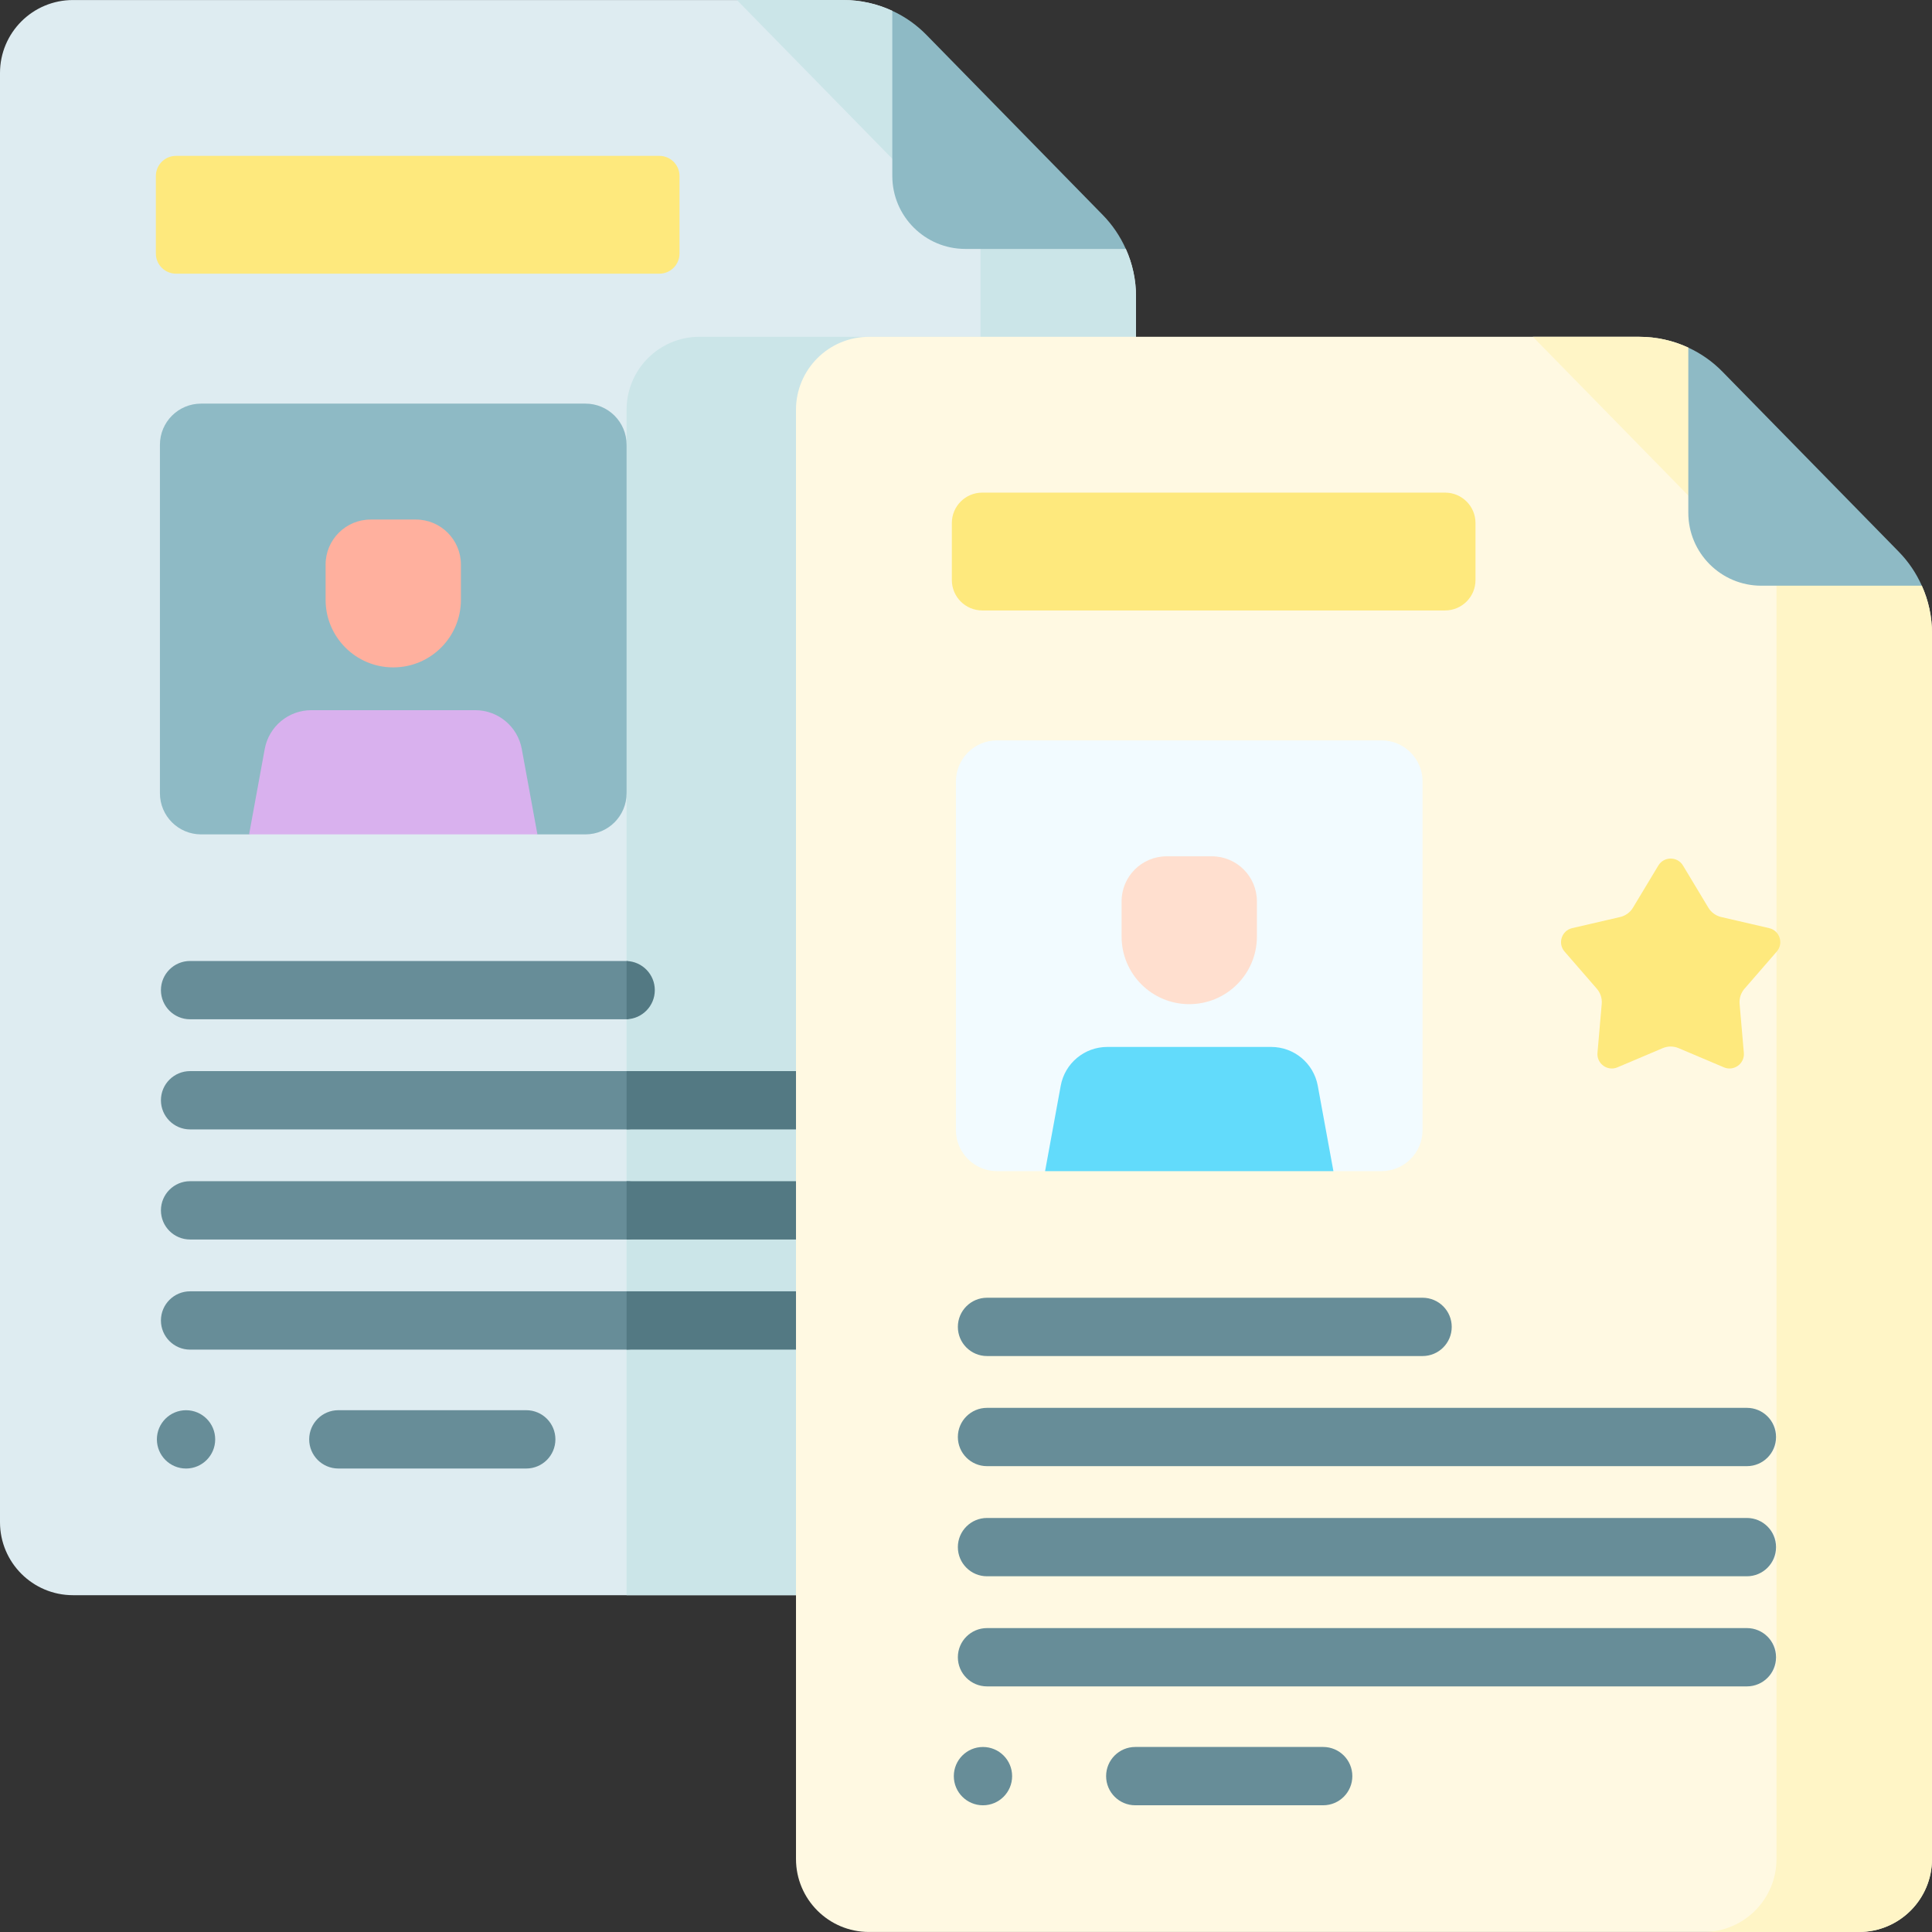 <svg enable-background="new 0 0 512 512" viewBox="0 0 512 512" xmlns="http://www.w3.org/2000/svg"><rect x="0" y="0" width="512" height="512" fill="#333333" stroke="none"/><path d="m301.054 78.566v324.84c0 10.672-8.653 19.336-19.336 19.336h-262.372c-10.682.001-19.346-8.663-19.346-19.345v-384.054c0-10.683 8.664-19.336 19.346-19.336h204.136c4.533 0 8.962.989 12.99 2.864l16.101 45.564 45.78 17.533c1.774 3.925 2.701 8.22 2.701 12.598z" fill="#deecf1"/><path d="m301.054 78.566v324.84c0 10.672-8.653 19.336-19.336 19.336h-41.206c10.683 0 19.336-8.664 19.336-19.336v-337.449l-64.56-65.951h28.195c4.533 0 8.962.989 12.99 2.864l16.101 45.564 45.78 17.533c1.773 3.926 2.7 8.221 2.7 12.599z" fill="#cbe5e8"/><path d="m301.051 89.248v314.154c0 10.683-8.653 19.346-19.336 19.346h-115.664v-212.53l-11.15-48.446 11.15-43.911v-9.267c0-10.683 8.653-19.346 19.336-19.346z" fill="#cbe5e8"/><g fill="#678d98"><path d="m166.052 270.112c-.082.01-.165.01-.247.01h-115.43c-4.265 0-7.726-3.461-7.726-7.726s3.461-7.726 7.726-7.726h115.429c.082 0 .165 0 .247.01 4.152.124 4.152 15.308.001 15.432z"/><path d="m173.778 291.58c0 4.265-3.461 7.726-7.726 7.726h-115.677c-4.265 0-7.726-3.461-7.726-7.726 0-4.275 3.461-7.726 7.726-7.726h115.677c4.265 0 7.726 3.451 7.726 7.726z"/><path d="m173.778 320.755c0 4.275-3.461 7.726-7.726 7.726h-115.677c-4.265 0-7.726-3.451-7.726-7.726 0-4.265 3.461-7.726 7.726-7.726h115.677c4.265-.001 7.726 3.461 7.726 7.726z"/><path d="m173.778 349.939c0 4.265-3.461 7.726-7.726 7.726h-115.677c-4.265 0-7.726-3.461-7.726-7.726s3.461-7.726 7.726-7.726h115.677c4.265 0 7.726 3.461 7.726 7.726z"/><path d="m139.462 389.171h-49.798c-4.267 0-7.726-3.459-7.726-7.726s3.459-7.726 7.726-7.726h49.798c4.267 0 7.726 3.459 7.726 7.726s-3.459 7.726-7.726 7.726z"/><circle cx="49.303" cy="381.449" r="7.726"/></g><g fill="#537983"><path d="m166.052 270.112v-15.432c4.152.124 7.479 3.533 7.479 7.716 0 4.182-3.328 7.592-7.479 7.716z"/><path d="m259.477 349.939c0 4.265-3.461 7.726-7.726 7.726h-85.699v-15.452h85.699c4.265 0 7.726 3.461 7.726 7.726z"/><path d="m259.477 320.755c0 4.275-3.461 7.726-7.726 7.726h-85.699v-15.452h85.699c4.265-.001 7.726 3.461 7.726 7.726z"/><path d="m251.751 299.307h-85.699v-15.452h85.699c4.265 0 7.726 3.451 7.726 7.726 0 4.264-3.461 7.726-7.726 7.726z"/></g><path d="m174.739 72.526h-128.097c-2.947 0-5.337-2.389-5.337-5.337v-20.545c0-2.947 2.389-5.337 5.337-5.337h128.097c2.947 0 5.337 2.389 5.337 5.337v20.546c0 2.947-2.389 5.336-5.337 5.336z" fill="#fee97d"/><path d="m155.152 221.118h-12.731l-31.73-16.456-44.677 16.456h-12.732c-6.02 0-10.899-4.88-10.899-10.899v-92.357c0-6.02 4.88-10.899 10.899-10.899h101.87c6.02 0 10.899 4.88 10.899 10.899v92.357c0 6.019-4.879 10.899-10.899 10.899z" fill="#8ebac5"/><path d="m104.204 176.865h.026c9.896 0 17.918-8.022 17.918-17.918v-9.322c0-6.594-5.345-11.939-11.939-11.939h-11.983c-6.594 0-11.939 5.345-11.939 11.939v9.322c0 9.896 8.022 17.918 17.917 17.918z" fill="#ffb09e"/><path d="m142.421 221.118h-76.408l4.144-22.629c1.091-5.957 6.282-10.284 12.338-10.284h43.444c6.056 0 11.248 4.327 12.338 10.284z" fill="#d9b1ee"/><path d="m512 167.817v324.84c0 10.672-8.653 19.336-19.336 19.336h-262.372c-10.683 0-19.346-8.664-19.346-19.346v-384.054c0-10.683 8.664-19.336 19.346-19.336h204.136c4.533 0 8.962.989 12.99 2.864l16.101 45.564 45.78 17.533c1.774 3.925 2.701 8.221 2.701 12.599z" fill="#fff9e2"/><path d="m512 167.817v324.84c0 10.672-8.653 19.336-19.336 19.336h-41.206c10.683 0 19.336-8.664 19.336-19.336v-337.45l-64.56-65.951h28.195c4.533 0 8.962.989 12.99 2.864l16.101 45.564 45.78 17.533c1.773 3.926 2.7 8.222 2.7 12.6z" fill="#fff5c6"/><path d="m509.301 155.218h-42.535c-10.683 0-19.346-8.664-19.346-19.346v-43.751c3.358 1.545 6.449 3.709 9.086 6.418l46.677 47.666c2.585 2.636 4.645 5.696 6.118 9.013z" fill="#8ebac5"/><path d="m382.975 161.772h-122.678c-4.444 0-8.047-3.603-8.047-8.047v-15.126c0-4.444 3.603-8.047 8.047-8.047h122.677c4.444 0 8.047 3.603 8.047 8.047v15.126c.001 4.445-3.602 8.047-8.046 8.047z" fill="#fee97d"/><path d="m366.098 310.363h-12.731l-38.204-9.738-38.204 9.738h-12.731c-6.02 0-10.899-4.88-10.899-10.899v-92.357c0-6.02 4.88-10.899 10.899-10.899h101.87c6.02 0 10.899 4.88 10.899 10.899v92.357c0 6.02-4.88 10.899-10.899 10.899z" fill="#f2fbff"/><path d="m315.15 266.111h.026c9.896 0 17.918-8.022 17.918-17.918v-9.322c0-6.594-5.345-11.939-11.939-11.939h-11.983c-6.594 0-11.939 5.345-11.939 11.939v9.322c-.001 9.896 8.021 17.918 17.917 17.918z" fill="#ffdfcf"/><path d="m353.367 310.363h-76.408l4.144-22.629c1.091-5.957 6.282-10.284 12.338-10.284h43.444c6.056 0 11.247 4.327 12.338 10.284z" fill="#62dbfb"/><path d="m444.849 277.771 12.005 5.086c2.645 1.121 5.532-.977 5.284-3.839l-1.127-12.99c-.126-1.456.343-2.902 1.302-4.006l8.547-9.846c1.883-2.169.78-5.563-2.018-6.211l-12.702-2.942c-1.424-.33-2.654-1.223-3.408-2.476l-6.723-11.171c-1.481-2.461-5.05-2.461-6.531 0l-6.723 11.171c-.754 1.253-1.983 2.146-3.408 2.476l-12.702 2.942c-2.799.648-3.901 4.042-2.018 6.211l8.547 9.846c.958 1.104 1.428 2.549 1.302 4.006l-1.127 12.99c-.248 2.862 2.639 4.959 5.284 3.839l12.005-5.086c1.345-.57 2.865-.57 4.211 0z" fill="#fee97d"/><path d="m376.997 359.366h-115.427c-4.267 0-7.726-3.459-7.726-7.726s3.459-7.726 7.726-7.726h115.427c4.267 0 7.726 3.459 7.726 7.726s-3.459 7.726-7.726 7.726z" fill="#678d98"/><path d="m462.944 388.547h-201.374c-4.267 0-7.726-3.459-7.726-7.726s3.459-7.726 7.726-7.726h201.374c4.267 0 7.726 3.459 7.726 7.726s-3.459 7.726-7.726 7.726z" fill="#678d98"/><path d="m462.944 417.73h-201.374c-4.267 0-7.726-3.459-7.726-7.726s3.459-7.726 7.726-7.726h201.374c4.267 0 7.726 3.459 7.726 7.726s-3.459 7.726-7.726 7.726z" fill="#678d98"/><path d="m462.944 446.912h-201.374c-4.267 0-7.726-3.459-7.726-7.726s3.459-7.726 7.726-7.726h201.374c4.267 0 7.726 3.459 7.726 7.726s-3.459 7.726-7.726 7.726z" fill="#678d98"/><path d="m350.656 478.417h-49.798c-4.267 0-7.726-3.459-7.726-7.726s3.459-7.726 7.726-7.726h49.798c4.267 0 7.726 3.459 7.726 7.726s-3.459 7.726-7.726 7.726z" fill="#678d98"/><circle cx="260.497" cy="470.695" fill="#678d98" r="7.726"/><path d="m298.351 65.967h-42.535c-10.683 0-19.346-8.664-19.346-19.346v-43.751c3.358 1.545 6.449 3.709 9.086 6.418l46.677 47.666c2.585 2.637 4.645 5.696 6.118 9.013z" fill="#8ebac5"/></svg>